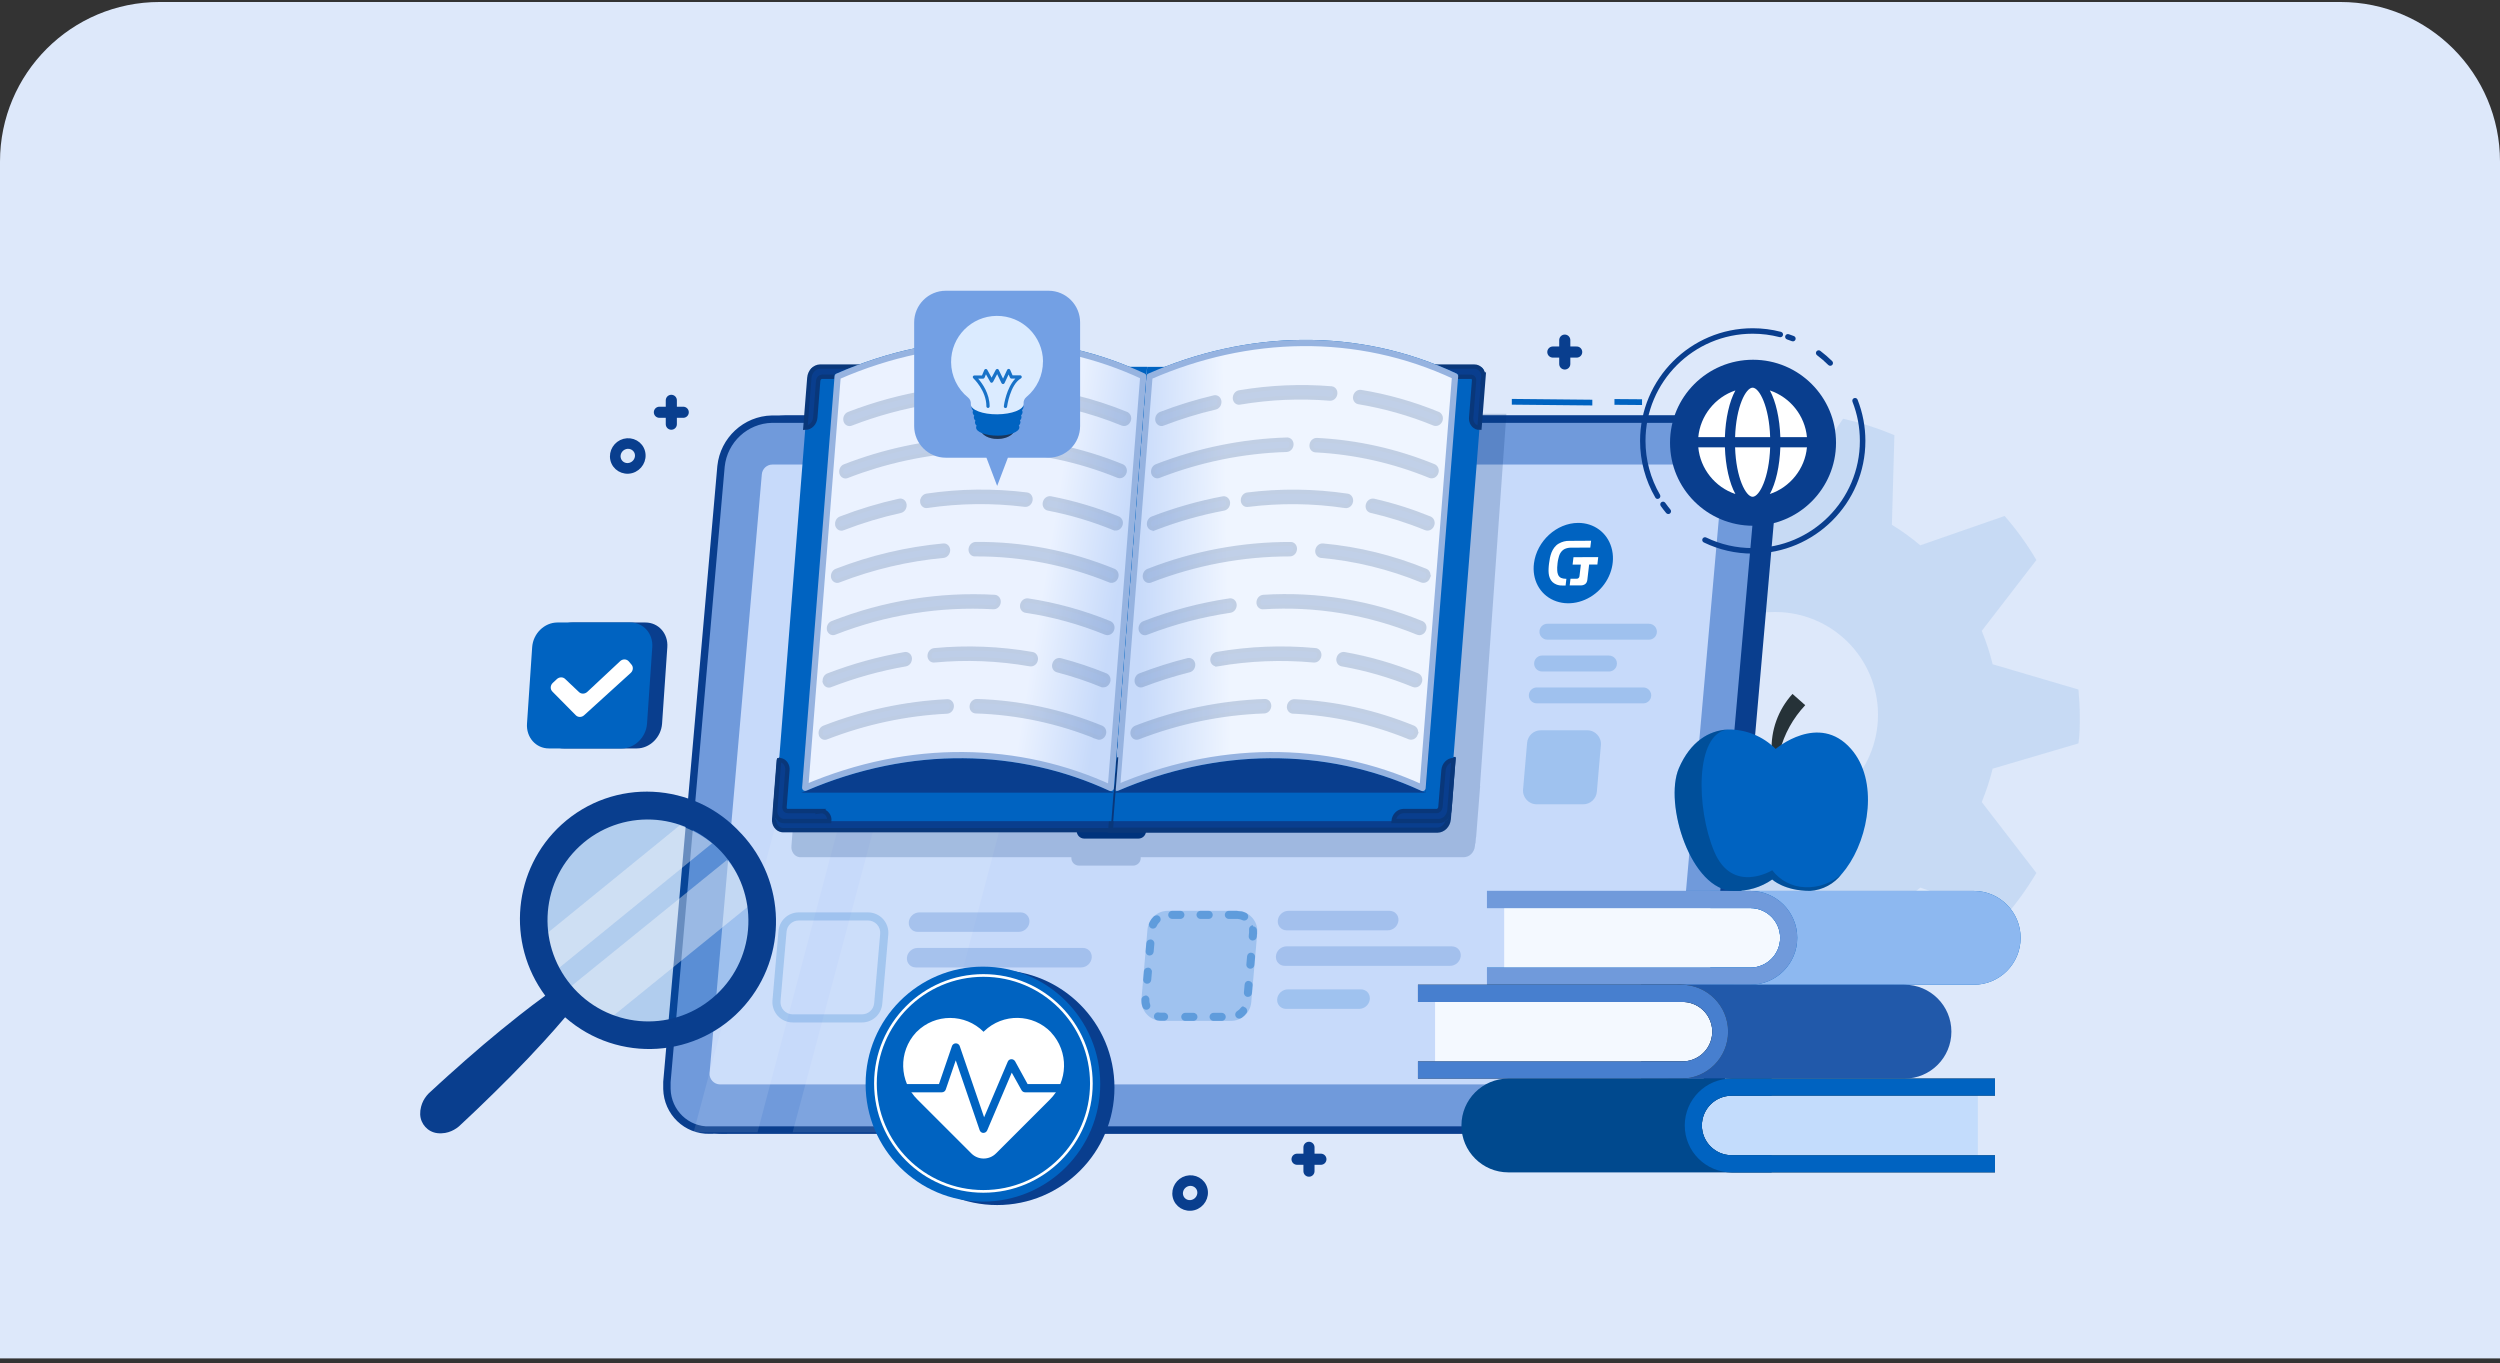 <?xml version="1.0" encoding="UTF-8"?>
<svg xmlns="http://www.w3.org/2000/svg" width="376" height="205" viewBox="0 0 376 205" fill="none">
  <rect x="0" y="0" width="376" height="205" fill="#333333" stroke="none"/>
  <path d="M0 24.3C0 11.045 10.745 0.3 24 0.3H352C365.255 0.3 376 11.045 376 24.3V204.3H0V24.3Z" fill="#DDE8FA"></path>
  <path opacity="0.1" d="M266.955 73.9C267.843 73.9 268.707 73.9 269.594 74.012L277.201 62.976C279.84 63.571 282.432 64.396 284.919 65.456L284.542 78.927C286.041 79.846 287.464 80.877 288.81 82.014L301.495 77.601C303.294 79.657 304.887 81.873 306.274 84.224L298.056 94.884C298.726 96.504 299.273 98.19 299.696 99.904L312.599 103.705C312.722 105.06 312.804 106.404 312.804 107.742C312.804 109.079 312.804 110.452 312.599 111.807L299.696 115.608C299.273 117.323 298.726 118.99 298.056 120.629L306.274 131.288C304.881 133.639 303.288 135.855 301.495 137.912L288.81 133.498C287.464 134.635 286.029 135.666 284.542 136.586L284.919 150.038C282.42 151.099 279.84 151.942 277.201 152.531L269.594 141.494C268.707 141.494 267.843 141.6 266.955 141.6C266.067 141.6 265.192 141.6 264.298 141.494L256.692 152.531C254.052 151.924 251.46 151.099 248.974 150.038L249.35 136.586C247.851 135.666 246.428 134.623 245.082 133.498L232.397 137.912C230.616 135.855 229.006 133.628 227.618 131.288L235.836 120.629C235.166 119.008 234.619 117.323 234.225 115.608L221.305 111.807C221.305 110.464 221.1 109.109 221.1 107.742C221.1 106.374 221.1 105.043 221.305 103.705L234.225 99.904C234.631 98.19 235.16 96.522 235.836 94.884L227.618 84.224C229.012 81.885 230.616 79.657 232.397 77.601L245.082 82.014C246.428 80.877 247.845 79.846 249.35 78.927L248.974 65.456C251.472 64.413 254.052 63.588 256.692 62.976L264.298 74.012C265.186 73.948 266.05 73.9 266.955 73.9ZM251.46 107.506C251.46 116.05 258.396 122.968 266.955 122.968C275.514 122.968 282.45 116.05 282.45 107.506C282.45 98.962 275.514 92.044 266.955 92.044C258.396 92.044 251.46 98.968 251.46 107.506Z" fill="#0063C1"></path>
  <path d="M251.011 163.094H106.57L114.709 69.864H259.23L251.004 163.094H251.011Z" fill="#0063C1"></path>
  <path d="M108.806 169.972H108.799C105.306 170.052 102.454 167.288 102.367 163.781V163.767V163.754V163.74V163.727V163.714V163.7V163.687V163.673V163.66V163.647V163.633V163.62V163.607V163.593V163.58V163.566V163.553V163.54V163.526V163.513V163.499V163.486V163.473V163.459V163.446V163.432V163.419V163.406V163.392V163.379V163.366V163.352V163.339V163.325V163.312V163.299V163.285V163.272V163.258V163.245V163.232V163.218V163.205V163.192V163.178V163.165V163.151V163.138V163.125V163.111V163.098V163.084V163.071V163.058V163.044V163.031V163.018V163.004V162.991V162.977V162.964V162.951V162.937V162.924V162.91V162.897V162.884V162.87V162.857V162.843V162.83V162.817V162.803V162.79V162.777V162.763V162.75V162.736L110.506 70.129C110.921 66.173 114.214 63.121 118.163 63.041H260.515H260.522C264.016 62.96 266.867 65.725 266.954 69.232V69.245V69.258V69.272V69.285V69.299V69.312V69.326V69.339V69.352V69.366V69.379V69.392V69.406V69.419V69.433V69.446V69.459V69.473V69.486V69.499V69.513V69.526V69.54V69.553V69.566V69.58V69.593V69.607V69.62V69.633V69.647V69.66V69.674V69.687V69.7V69.714V69.727V69.74V69.754V69.767V69.781V69.794V69.807V69.821V69.834V69.848V69.861V69.874V69.888V69.901V69.915V69.928V69.941V69.955V69.968V69.981V69.995V70.008V70.022V70.035V70.048V70.062V70.075V70.088V70.102V70.115V70.129V70.142V70.155V70.169V70.182V70.196V70.209V70.222V70.236V70.249V70.263L258.815 162.857C258.4 166.813 255.107 169.865 251.071 169.952H108.806V169.972Z" fill="#093E8E" stroke="#093E8E" stroke-width="1.112"></path>
  <path d="M106.742 169.972H106.735C103.241 170.052 100.39 167.288 100.303 163.781V163.767V163.754V163.74V163.727V163.714V163.7V163.687V163.673V163.66V163.647V163.633V163.62V163.607V163.593V163.58V163.566V163.553V163.54V163.526V163.513V163.499V163.486V163.473V163.459V163.446V163.432V163.419V163.406V163.392V163.379V163.366V163.352V163.339V163.325V163.312V163.299V163.285V163.272V163.258V163.245V163.232V163.218V163.205V163.192V163.178V163.165V163.151V163.138V163.125V163.111V163.098V163.084V163.071V163.058V163.044V163.031V163.018V163.004V162.991V162.977V162.964V162.951V162.937V162.924V162.91V162.897V162.884V162.87V162.857V162.843V162.83V162.817V162.803V162.79V162.777V162.763V162.75V162.736L108.442 70.129C108.857 66.173 112.15 63.121 116.099 63.041H258.451H258.457C261.951 62.96 264.803 65.725 264.89 69.232V69.245V69.258V69.272V69.285V69.299V69.312V69.326V69.339V69.352V69.366V69.379V69.392V69.406V69.419V69.433V69.446V69.459V69.473V69.486V69.499V69.513V69.526V69.54V69.553V69.566V69.58V69.593V69.607V69.62V69.633V69.647V69.66V69.674V69.687V69.7V69.714V69.727V69.74V69.754V69.767V69.781V69.794V69.807V69.821V69.834V69.848V69.861V69.874V69.888V69.901V69.915V69.928V69.941V69.955V69.968V69.981V69.995V70.008V70.022V70.035V70.048V70.062V70.075V70.088V70.102V70.115V70.129V70.142V70.155V70.169V70.182V70.196V70.209V70.222V70.236V70.249V70.263L256.751 162.857C256.336 166.813 253.043 169.865 249.007 169.952H106.742V169.972Z" fill="#709ADB" stroke="#093E8E" stroke-width="1.112"></path>
  <path d="M251.134 161.638C251.061 162.461 250.371 163.097 249.541 163.097H108.314C107.377 163.097 106.641 162.294 106.721 161.364L114.579 71.326C114.652 70.503 115.342 69.867 116.172 69.867H257.486C258.423 69.867 259.159 70.67 259.079 71.607L251.134 161.645V161.638Z" fill="#C7DAFA"></path>
  <path opacity="0.1" d="M132.974 62.938L104.32 170.29H113.932L142.325 62.938H132.974Z" fill="white"></path>
  <path opacity="0.1" d="M147.867 62.938L119.213 170.29H138.342L166.655 62.938H147.867Z" fill="white"></path>
  <path d="M242.814 60.018V60.881L246.964 60.915V60.051L242.814 60.018Z" fill="#0063C1"></path>
  <path d="M227.377 59.997V60.861L239.485 60.981V60.118L227.377 59.997Z" fill="#0063C1"></path>
  <path d="M92.204 69.12C92.479 70.344 93.724 71.081 94.955 70.759C96.187 70.431 96.93 69.16 96.609 67.955C96.301 66.763 95.069 66.087 93.878 66.402C92.693 66.717 91.937 67.928 92.204 69.12ZM94.072 67.138C94.862 66.924 95.665 67.386 95.872 68.149C96.08 68.939 95.584 69.789 94.761 70.01C93.945 70.231 93.135 69.742 92.954 68.945C92.773 68.162 93.275 67.353 94.072 67.138Z" fill="#093E8E" stroke="#093E8E" stroke-width="0.831"></path>
  <path d="M100.966 60.211V63.798M102.759 62.005H99.172" stroke="#093E8E" stroke-width="1.672" stroke-linecap="round"></path>
  <path d="M235.341 51.154V54.742M237.134 52.948H233.547" stroke="#093E8E" stroke-width="1.672" stroke-linecap="round"></path>
  <path d="M176.782 179.972C177.057 181.197 178.302 181.933 179.533 181.612C180.765 181.284 181.508 180.012 181.187 178.807C180.879 177.616 179.647 176.94 178.456 177.254C177.271 177.569 176.515 178.78 176.782 179.972ZM178.65 177.991C179.44 177.777 180.243 178.238 180.45 179.001C180.658 179.791 180.163 180.641 179.339 180.862C178.523 181.083 177.713 180.594 177.532 179.798C177.351 179.015 177.853 178.205 178.65 177.991Z" fill="#093E8E" stroke="#093E8E" stroke-width="0.831"></path>
  <path d="M196.87 172.555V176.143M198.664 174.349H195.076" stroke="#093E8E" stroke-width="1.672" stroke-linecap="round"></path>
  <path d="M263.655 79.072C270.549 79.072 276.138 73.483 276.138 66.589C276.138 59.695 270.549 54.106 263.655 54.106C256.761 54.106 251.172 59.695 251.172 66.589C251.172 73.483 256.761 79.072 263.655 79.072Z" fill="#093E8E"></path>
  <path d="M263.613 83.262C261.036 83.262 258.56 82.7 256.251 81.582C256.043 81.482 255.956 81.234 256.057 81.033C256.157 80.826 256.405 80.739 256.605 80.839C258.801 81.897 261.15 82.432 263.607 82.432C272.495 82.432 279.724 75.203 279.724 66.315C279.724 64.28 279.349 62.299 278.613 60.418C278.533 60.204 278.633 59.963 278.847 59.883C279.061 59.795 279.302 59.903 279.383 60.117C280.159 62.091 280.554 64.173 280.554 66.315C280.554 75.659 272.95 83.255 263.607 83.255L263.613 83.262ZM250.91 77.312C250.789 77.312 250.675 77.258 250.595 77.165C250.307 76.816 250.033 76.462 249.778 76.1C249.645 75.913 249.691 75.659 249.879 75.525C250.066 75.391 250.321 75.438 250.454 75.625C250.695 75.966 250.956 76.308 251.231 76.636C251.378 76.81 251.351 77.071 251.177 77.218C251.097 77.285 251.003 77.312 250.91 77.312ZM249.317 75.043C249.176 75.043 249.035 74.969 248.962 74.835C247.463 72.258 246.666 69.313 246.666 66.315C246.666 56.971 254.27 49.367 263.607 49.367C265.046 49.367 266.485 49.548 267.864 49.91C268.084 49.97 268.218 50.191 268.158 50.412C268.098 50.633 267.877 50.766 267.656 50.706C266.337 50.365 264.972 50.191 263.6 50.191C254.711 50.191 247.483 57.419 247.483 66.308C247.483 69.159 248.239 71.964 249.665 74.413C249.778 74.608 249.711 74.862 249.517 74.976C249.45 75.016 249.383 75.029 249.31 75.029L249.317 75.043ZM275.273 55.017C275.166 55.017 275.059 54.976 274.978 54.896C274.45 54.367 273.874 53.872 273.278 53.423C273.098 53.29 273.057 53.029 273.198 52.848C273.332 52.667 273.593 52.627 273.774 52.768C274.403 53.243 275.005 53.765 275.561 54.314C275.721 54.474 275.721 54.735 275.561 54.896C275.48 54.976 275.373 55.017 275.266 55.017H275.273ZM269.657 51.342C269.604 51.342 269.557 51.335 269.503 51.315C269.262 51.221 269.015 51.128 268.767 51.047C268.553 50.974 268.432 50.739 268.506 50.525C268.58 50.311 268.814 50.191 269.028 50.264C269.289 50.351 269.55 50.445 269.805 50.545C270.019 50.626 270.119 50.867 270.039 51.081C269.972 51.242 269.818 51.342 269.657 51.342Z" fill="#093E8E"></path>
  <path d="M263.594 74.717C264.605 74.717 266.084 71.893 266.231 67.281H260.957C261.104 71.893 262.583 74.717 263.594 74.717Z" fill="white"></path>
  <path d="M271.766 65.742C271.465 62.523 269.249 59.745 266.184 58.721C267.087 60.354 267.67 62.944 267.763 65.742H271.766Z" fill="white"></path>
  <path d="M263.594 58.305C262.583 58.305 261.104 61.129 260.957 65.741H266.231C266.084 61.129 264.605 58.305 263.594 58.305Z" fill="white"></path>
  <path d="M255.422 67.281C255.723 70.501 257.939 73.278 261.004 74.302C260.1 72.669 259.518 70.079 259.424 67.281H255.422Z" fill="white"></path>
  <path d="M271.766 67.281H267.763C267.67 70.079 267.087 72.669 266.184 74.302C269.249 73.278 271.465 70.501 271.766 67.281Z" fill="white"></path>
  <path d="M255.422 65.742H259.424C259.518 62.944 260.1 60.354 261.004 58.721C257.939 59.745 255.723 62.529 255.422 65.742Z" fill="white"></path>
  <path opacity="0.2" d="M249.173 95.251C249.059 95.807 248.57 96.208 248.001 96.208H232.727C231.984 96.208 231.422 95.546 231.549 94.816C231.643 94.24 232.145 93.812 232.727 93.812H248.001C248.758 93.812 249.327 94.508 249.173 95.251Z" fill="#0063C1"></path>
  <path opacity="0.2" d="M243.164 100.035C243.051 100.591 242.562 100.993 241.993 100.993H231.926C231.184 100.993 230.621 100.33 230.748 99.6C230.842 99.025 231.344 98.596 231.926 98.596H241.993C242.749 98.596 243.318 99.293 243.164 100.035Z" fill="#0063C1"></path>
  <path opacity="0.2" d="M248.32 104.829C248.206 105.384 247.717 105.786 247.148 105.786H231.132C230.389 105.786 229.826 105.123 229.954 104.394C230.047 103.818 230.549 103.39 231.132 103.39H247.148C247.905 103.39 248.474 104.086 248.32 104.829Z" fill="#0063C1"></path>
  <path fill-rule="evenodd" clip-rule="evenodd" d="M237.353 78.644C239.729 78.637 241.711 80.096 242.36 82.345C243.022 84.607 242.219 87.204 240.318 88.944C238.411 90.678 235.787 91.213 233.672 90.283C231.564 89.366 230.392 87.157 230.707 84.721C231.135 81.381 234.107 78.657 237.353 78.644Z" fill="#0063C1"></path>
  <path fill-rule="evenodd" clip-rule="evenodd" d="M236.202 87.042C236.162 87.377 236.122 87.712 236.082 88.046C236.637 88.046 237.2 88.046 237.762 88.046C237.869 88.046 237.983 88.026 238.09 87.999C238.21 87.966 238.317 87.912 238.418 87.839C238.498 87.772 238.565 87.691 238.619 87.598C238.685 87.464 238.732 87.317 238.739 87.176C238.826 86.42 238.913 85.663 239.007 84.907C239.422 84.907 239.83 84.907 240.245 84.907C240.285 84.532 240.332 84.157 240.372 83.789C239.134 83.789 237.896 83.796 236.651 83.803C236.604 84.177 236.564 84.552 236.517 84.92C236.932 84.92 237.347 84.92 237.762 84.92C237.695 85.476 237.628 86.038 237.561 86.594C237.561 86.647 237.548 86.714 237.528 86.768C237.507 86.835 237.467 86.888 237.414 86.935C237.367 86.982 237.307 87.015 237.246 87.029C237.193 87.042 237.133 87.049 237.072 87.042C236.771 87.042 236.477 87.042 236.182 87.042H236.202ZM235.466 88.053C235.506 87.718 235.546 87.377 235.586 87.049C235.553 87.049 235.52 87.049 235.486 87.049C235.232 87.049 234.997 87.009 234.777 86.915C234.549 86.795 234.382 86.6 234.308 86.353C234.248 86.179 234.214 85.998 234.208 85.817C234.194 85.683 234.194 85.523 234.201 85.349C234.214 85.128 234.228 84.927 234.255 84.706C234.275 84.492 234.315 84.291 234.362 84.084C234.402 83.903 234.442 83.749 234.482 83.622C234.516 83.515 234.556 83.408 234.609 83.307C234.643 83.24 234.676 83.174 234.73 83.107C234.884 82.872 235.098 82.678 235.346 82.558C235.64 82.431 235.961 82.364 236.269 82.37C237.24 82.37 238.21 82.357 239.181 82.357C239.221 82.016 239.254 81.674 239.301 81.326C238.217 81.326 237.133 81.34 236.048 81.346C235.493 81.326 234.931 81.467 234.415 81.768C234.161 81.915 233.947 82.109 233.766 82.35C233.599 82.578 233.458 82.826 233.351 83.087C233.251 83.361 233.164 83.635 233.11 83.91C233.05 84.191 233.01 84.472 232.976 84.746C232.949 84.981 232.916 85.235 232.909 85.489C232.896 85.744 232.896 85.998 232.923 86.239C232.949 86.487 233.003 86.728 233.097 86.948C233.184 87.176 233.324 87.377 233.498 87.544C233.659 87.691 233.853 87.812 234.06 87.899C234.342 88.013 234.643 88.073 234.964 88.06C235.138 88.06 235.305 88.06 235.479 88.06L235.466 88.053Z" fill="white"></path>
  <g opacity="0.2">
    <path d="M238.118 120.966H231.117C229.912 120.966 228.962 119.929 229.069 118.731L229.678 111.716C229.772 110.652 230.662 109.835 231.726 109.835H238.727C239.932 109.835 240.882 110.873 240.775 112.071L240.166 119.086C240.072 120.15 239.182 120.966 238.118 120.966Z" fill="#0063C1"></path>
  </g>
  <path d="M97.066 93.623H86.102C84.141 93.623 82.441 95.283 82.3 97.338C82.039 101.166 81.785 105.001 81.517 108.837C81.376 110.891 82.849 112.565 84.817 112.565H95.767C97.721 112.565 99.435 110.898 99.576 108.837C99.843 105.001 100.104 101.173 100.365 97.338C100.513 95.283 99.033 93.623 97.066 93.623Z" fill="#093E8E"></path>
  <path d="M94.803 93.623H83.839C81.878 93.623 80.178 95.283 80.038 97.338C79.777 101.166 79.522 105.001 79.261 108.837C79.121 110.891 80.593 112.565 82.554 112.565H93.504C95.459 112.565 97.166 110.898 97.313 108.837C97.574 105.001 97.835 101.173 98.103 97.338C98.243 95.283 96.764 93.623 94.803 93.623Z" fill="#0063C1"></path>
  <path d="M83.069 103.996C82.721 103.648 82.754 103.066 83.142 102.705C83.343 102.517 83.544 102.33 83.745 102.142C84.106 101.801 84.648 101.788 84.983 102.102C85.686 102.765 86.389 103.434 87.091 104.097C87.433 104.411 87.968 104.391 88.33 104.057C89.97 102.517 91.616 100.984 93.263 99.445C93.644 99.077 94.233 99.09 94.561 99.465C94.702 99.626 94.836 99.793 94.976 99.954C95.284 100.308 95.237 100.871 94.856 101.212C92.526 103.334 90.191 105.449 87.855 107.571C87.486 107.912 86.938 107.912 86.603 107.577C85.425 106.386 84.247 105.194 83.069 104.003V103.996Z" fill="white"></path>
  <path opacity="0.2" d="M97.271 156.219C107.09 156.219 115.049 148.26 115.049 138.442C115.049 128.623 107.09 120.664 97.271 120.664C87.453 120.664 79.494 128.623 79.494 138.442C79.494 148.26 87.453 156.219 97.271 156.219Z" fill="#0063C1"></path>
  <path opacity="0.4" d="M107.103 126.835L82.117 147.176C82.01 146.941 81.909 146.714 81.816 146.473C81.186 144.953 80.791 143.347 80.631 141.714L102.21 124.151C103.984 124.747 105.637 125.664 107.109 126.835H107.103Z" fill="#FAFAFA"></path>
  <path opacity="0.4" d="M112.86 136.061L89.193 155.237C86.951 154.046 84.996 152.352 83.504 150.277L109.34 129.334C111 131.275 112.211 133.578 112.86 136.061Z" fill="#FAFAFA"></path>
  <path d="M111.494 125.389C104.379 117.511 92.271 116.909 84.453 124.024C77.164 130.663 76.107 141.801 82.004 149.753C80.678 150.71 79.387 151.7 78.108 152.704C76.267 154.157 74.447 155.643 72.666 157.155C70.886 158.681 69.119 160.214 67.386 161.787C66.509 162.563 65.659 163.367 64.795 164.156C64.334 164.538 63.959 165.013 63.678 165.535C63.53 165.823 63.41 166.138 63.33 166.452C63.229 166.827 63.182 167.222 63.196 167.61C63.256 169.063 64.353 170.267 65.793 170.428C66.181 170.475 66.569 170.455 66.951 170.395C67.278 170.334 67.586 170.247 67.888 170.113C68.436 169.872 68.932 169.538 69.34 169.109C70.19 168.306 71.053 167.516 71.897 166.7C73.584 165.087 75.257 163.434 76.903 161.774C78.543 160.114 80.183 158.4 81.756 156.673C82.84 155.475 83.938 154.257 84.996 152.999C92.967 160 105.055 159.21 111.996 151.225C118.475 143.776 118.254 132.591 111.487 125.369L111.494 125.389ZM107.726 149.605C101.601 155.288 92.043 154.893 86.374 148.729C80.705 142.564 81.06 132.953 87.177 127.27C93.295 121.587 102.853 121.982 108.529 128.147C114.198 134.311 113.85 143.923 107.726 149.605Z" fill="#093E8E"></path>
  <path d="M276.798 135.09H226.23V147.011H276.798V135.09Z" fill="#F4F9FF"></path>
  <path d="M257.242 133.997H296.846C300.742 133.997 303.901 137.156 303.901 141.052C303.901 144.947 300.742 148.106 296.846 148.106H257.242V145.53H263.259C265.729 145.53 267.737 143.528 267.737 141.052C267.737 138.575 265.736 136.574 263.259 136.574H257.242V133.997Z" fill="#0063C1"></path>
  <path d="M257.24 133.996H296.844C300.74 133.996 303.899 137.155 303.899 141.051C303.899 144.946 300.74 148.106 296.844 148.106H257.24V145.529H263.257C265.727 145.529 267.735 143.527 267.735 141.051C267.735 138.574 265.734 136.573 263.257 136.573H257.24V133.996Z" fill="#8DB8F0"></path>
  <path d="M223.641 133.997H263.251C267.147 133.997 270.306 137.156 270.306 141.052C270.306 144.947 267.147 148.106 263.251 148.106H223.641V145.53H263.251C265.721 145.53 267.729 143.528 267.729 141.052C267.729 138.575 265.728 136.574 263.251 136.574H223.641V133.997Z" fill="#0063C1"></path>
  <path d="M223.643 133.996H263.253C267.149 133.996 270.308 137.155 270.308 141.051C270.308 144.946 267.149 148.106 263.253 148.106H223.643V145.529H263.253C265.723 145.529 267.731 143.527 267.731 141.051C267.731 138.574 265.73 136.573 263.253 136.573H223.643V133.996Z" fill="#709ADB"></path>
  <path d="M266.403 149.203H215.836V161.124H266.403V149.203Z" fill="#F4F9FF"></path>
  <path d="M246.818 148.099H286.429C290.324 148.099 293.49 151.258 293.49 155.16C293.49 159.062 290.331 162.222 286.429 162.222H246.818V159.631H252.836C255.305 159.745 257.4 157.844 257.514 155.374C257.628 152.905 255.727 150.81 253.257 150.696C253.117 150.696 252.976 150.696 252.836 150.696H246.818V148.105V148.099Z" fill="#2159AA"></path>
  <path d="M213.26 148.099H252.844C256.739 148.099 259.905 151.258 259.905 155.16C259.905 159.062 256.746 162.222 252.844 162.222H213.26V159.631H252.844C255.313 159.745 257.408 157.844 257.522 155.374C257.636 152.905 255.735 150.81 253.265 150.696C253.125 150.696 252.984 150.696 252.844 150.696H213.26V148.105V148.099Z" fill="#263238"></path>
  <path d="M213.26 148.099H252.844C256.739 148.099 259.905 151.258 259.905 155.16C259.905 159.062 256.746 162.221 252.844 162.221H213.26V159.631H252.844C255.313 159.745 257.408 157.844 257.522 155.374C257.636 152.905 255.735 150.81 253.265 150.696C253.125 150.696 252.984 150.696 252.844 150.696H213.26V148.105V148.099Z" fill="#477FCF"></path>
  <path d="M297.468 163.314H246.9V175.235H297.468V163.314Z" fill="#C3DCFC"></path>
  <path d="M300.045 162.215H260.441C256.546 162.215 253.387 165.375 253.387 169.27C253.387 173.166 256.546 176.325 260.441 176.325H300.045V173.748H260.441C257.972 173.748 255.964 171.747 255.964 169.27C255.964 166.794 257.965 164.792 260.441 164.792H300.045V162.215Z" fill="#263238"></path>
  <path d="M266.459 162.215H226.855C222.96 162.215 219.801 165.375 219.801 169.27C219.801 173.166 222.96 176.325 226.855 176.325H266.459V173.748H260.442C257.972 173.748 255.964 171.747 255.964 169.27C255.964 166.794 257.966 164.792 260.442 164.792H266.459V162.215Z" fill="#00498E"></path>
  <path d="M300.045 162.215H260.441C256.546 162.215 253.387 165.375 253.387 169.27C253.387 173.166 256.546 176.325 260.441 176.325H300.045V173.748H260.441C257.972 173.748 255.964 171.747 255.964 169.27C255.964 166.794 257.965 164.792 260.441 164.792H300.045V162.215Z" fill="#0063C1"></path>
  <path d="M266.452 113.021C266.318 109.835 267.443 106.722 269.591 104.366L271.506 106.06C269.658 108.021 268.34 110.417 267.67 113.021H266.445H266.452Z" fill="#263238"></path>
  <path d="M277.662 130.619C277.468 130.873 277.274 131.128 277.073 131.362L276.999 131.436C275.862 132.935 274.128 133.865 272.247 133.992C268.345 133.992 266.538 132.279 266.538 132.279C264.851 133.457 262.823 134.053 260.768 133.992C254.316 133.992 250.206 120.874 252.502 115.539C254.236 111.523 257.02 109.863 259.845 109.716C262.549 109.669 265.152 110.727 267.06 112.641C267.06 112.641 273.552 107.092 278.398 112.641C282.535 117.353 281.149 125.88 277.662 130.612V130.619Z" fill="#0063C1"></path>
  <path opacity="0.2" d="M277.013 131.434C275.875 132.933 274.142 133.864 272.261 133.991C268.359 133.991 266.552 132.278 266.552 132.278C264.865 133.456 262.837 134.051 260.782 133.991C254.33 133.991 250.22 120.872 252.516 115.538C254.249 111.522 257.034 109.862 259.858 109.715C254.932 110.324 255.079 121.548 257.817 128.061C260.561 134.573 266.545 130.885 266.545 130.885C267.716 132.431 269.523 133.362 271.458 133.435C273.506 133.529 275.5 132.806 277.013 131.427V131.434Z" fill="black"></path>
  <g opacity="0.2">
    <path d="M130.545 138.441C131.067 138.441 131.549 138.656 131.904 139.037C132.259 139.419 132.426 139.921 132.379 140.443L131.476 150.871C131.395 151.835 130.599 152.557 129.635 152.557H119.227C118.705 152.557 118.223 152.343 117.868 151.962C117.513 151.58 117.346 151.078 117.393 150.556L118.297 140.128C118.377 139.164 119.173 138.441 120.137 138.441H130.545ZM130.545 137.223H120.137C118.551 137.223 117.226 138.435 117.085 140.021L116.181 150.449C116.028 152.236 117.433 153.776 119.234 153.776H129.642C131.228 153.776 132.553 152.564 132.694 150.978L133.597 140.55C133.751 138.763 132.346 137.223 130.545 137.223Z" fill="#0063C1"></path>
  </g>
  <path opacity="0.4" d="M153.233 140.154H138.02C137.21 140.154 136.614 139.498 136.681 138.688C136.748 137.878 137.464 137.222 138.274 137.222H153.488C154.298 137.222 154.893 137.878 154.826 138.688C154.759 139.498 154.043 140.154 153.233 140.154Z" fill="#709ADB"></path>
  <g opacity="0.2">
    <path d="M148.937 151.965H137.934C137.124 151.965 136.528 151.309 136.595 150.5C136.662 149.69 137.378 149.034 138.188 149.034H149.192C150.002 149.034 150.597 149.69 150.53 150.5C150.463 151.309 149.747 151.965 148.937 151.965Z" fill="#0063C1"></path>
  </g>
  <path opacity="0.4" d="M162.604 145.502H137.738C136.928 145.502 136.333 144.846 136.4 144.036C136.467 143.226 137.183 142.57 137.993 142.57H162.858C163.668 142.57 164.264 143.226 164.197 144.036C164.13 144.846 163.414 145.502 162.604 145.502Z" fill="#709ADB"></path>
  <g opacity="0.2">
    <path d="M185.138 153.542H174.73C172.936 153.542 171.524 152.002 171.678 150.215L172.581 139.787C172.722 138.207 174.04 136.989 175.633 136.989H186.041C187.835 136.989 189.247 138.529 189.093 140.316L188.19 150.744C188.049 152.323 186.731 153.542 185.138 153.542Z" fill="#0063C1"></path>
  </g>
  <g opacity="0.4">
    <path d="M186.04 136.989H184.822C184.487 136.989 184.212 137.264 184.212 137.598C184.212 137.933 184.487 138.207 184.822 138.207H186.04C186.04 138.207 186.08 138.207 186.1 138.207C186.12 138.207 186.14 138.207 186.16 138.207C186.408 138.221 186.642 138.288 186.863 138.395C186.95 138.435 187.044 138.455 187.131 138.455C187.352 138.455 187.573 138.328 187.673 138.114C187.82 137.812 187.7 137.451 187.398 137.297C187.204 137.197 186.997 137.123 186.776 137.069C186.776 137.069 186.763 137.069 186.749 137.069C186.749 137.069 186.749 137.069 186.743 137.069C186.743 137.069 186.743 137.069 186.736 137.069C186.736 137.069 186.729 137.069 186.722 137.069H186.709H186.696C186.696 137.069 186.689 137.069 186.682 137.069H186.669C186.629 137.069 186.582 137.063 186.535 137.056C186.522 137.056 186.508 137.056 186.502 137.056C186.482 137.056 186.461 137.056 186.441 137.056C186.408 137.056 186.381 137.049 186.348 137.049L186.04 136.989ZM181.783 136.989H180.565C180.23 136.989 179.956 137.264 179.956 137.598C179.956 137.933 180.23 138.207 180.565 138.207H181.783C182.118 138.207 182.392 137.933 182.392 137.598C182.392 137.264 182.118 136.989 181.783 136.989ZM177.526 136.989H176.308C175.973 136.989 175.699 137.264 175.699 137.598C175.699 137.933 175.973 138.207 176.308 138.207H177.526C177.861 138.207 178.135 137.933 178.135 137.598C178.135 137.264 177.861 136.989 177.526 136.989ZM173.918 137.685C173.764 137.685 173.61 137.745 173.497 137.859C173.276 138.073 173.088 138.321 172.941 138.596V138.602C172.941 138.602 172.941 138.602 172.941 138.609C172.908 138.676 172.874 138.749 172.841 138.823C172.714 139.131 172.854 139.486 173.162 139.62C173.242 139.653 173.323 139.666 173.403 139.666C173.637 139.666 173.865 139.526 173.965 139.298C174.059 139.071 174.199 138.87 174.38 138.696C174.621 138.462 174.628 138.08 174.394 137.839C174.273 137.719 174.119 137.652 173.958 137.652L173.918 137.685ZM173.001 141.3C172.687 141.3 172.426 141.541 172.399 141.855L172.325 142.719C172.312 142.906 172.299 143.053 172.299 143.053C172.272 143.388 172.519 143.682 172.854 143.709C172.874 143.709 172.888 143.709 172.908 143.709C173.222 143.709 173.483 143.468 173.51 143.154L173.617 141.942C173.644 141.607 173.396 141.313 173.062 141.286C173.041 141.286 173.028 141.286 173.008 141.286L173.001 141.3ZM172.633 145.536C172.319 145.536 172.058 145.777 172.031 146.092V146.152C172.011 146.407 171.93 147.297 171.93 147.297C171.904 147.631 172.151 147.926 172.486 147.953C172.506 147.953 172.519 147.953 172.539 147.953C172.854 147.953 173.115 147.712 173.142 147.397L173.249 146.186C173.276 145.851 173.028 145.556 172.693 145.53C172.673 145.53 172.66 145.53 172.64 145.53L172.633 145.536ZM172.272 149.753C171.95 149.753 171.683 150.007 171.663 150.329C171.656 150.509 171.663 150.69 171.683 150.864C171.683 150.864 171.683 150.864 171.683 150.871C171.716 151.078 171.763 151.279 171.837 151.467C171.924 151.714 172.158 151.868 172.406 151.868C172.473 151.868 172.546 151.855 172.613 151.835C172.928 151.721 173.088 151.373 172.975 151.058C172.894 150.831 172.854 150.59 172.867 150.342C172.881 150.007 172.626 149.72 172.292 149.706C172.278 149.706 172.272 149.706 172.258 149.706L172.272 149.753ZM174.159 152.263C173.885 152.263 173.63 152.451 173.57 152.732C173.497 153.06 173.697 153.381 174.025 153.461C174.072 153.475 174.112 153.481 174.159 153.488C174.159 153.488 174.173 153.488 174.179 153.488C174.179 153.488 174.186 153.488 174.193 153.488C174.293 153.501 174.394 153.515 174.494 153.521C174.494 153.521 174.514 153.521 174.521 153.521H174.534C174.534 153.521 174.534 153.521 174.541 153.521C174.541 153.521 174.541 153.521 174.547 153.521H174.554H175.076C175.411 153.521 175.685 153.247 175.685 152.912C175.685 152.578 175.411 152.303 175.076 152.303H174.561C174.42 152.303 174.273 152.29 174.139 152.256C174.092 152.243 174.045 152.243 173.999 152.243L174.159 152.263ZM179.487 152.33H178.269C177.934 152.33 177.66 152.604 177.66 152.939C177.66 153.274 177.934 153.548 178.269 153.548H179.487C179.822 153.548 180.096 153.274 180.096 152.939C180.096 152.604 179.822 152.33 179.487 152.33ZM183.744 152.33H182.526C182.191 152.33 181.917 152.604 181.917 152.939C181.917 153.274 182.191 153.548 182.526 153.548H183.744C184.079 153.548 184.353 153.274 184.353 152.939C184.353 152.604 184.079 152.33 183.744 152.33ZM187.104 151.326C186.917 151.326 186.729 151.413 186.615 151.574C186.468 151.775 186.287 151.935 186.073 152.069C185.785 152.243 185.692 152.618 185.866 152.906C185.98 153.093 186.18 153.2 186.388 153.2C186.495 153.2 186.602 153.173 186.702 153.113C186.722 153.1 186.743 153.086 186.769 153.073C186.769 153.073 186.769 153.073 186.776 153.073C187.037 152.886 187.265 152.658 187.459 152.397C187.66 152.129 187.599 151.748 187.325 151.547C187.218 151.467 187.091 151.426 186.963 151.426L187.104 151.326ZM187.793 147.511C187.479 147.511 187.218 147.752 187.191 148.066L187.084 149.278C187.057 149.613 187.305 149.907 187.639 149.934C187.66 149.934 187.673 149.934 187.693 149.934C188.008 149.934 188.269 149.693 188.295 149.378V149.358C188.315 149.124 188.396 148.2 188.396 148.2C188.423 147.866 188.175 147.571 187.84 147.544C187.82 147.544 187.807 147.544 187.787 147.544L187.793 147.511ZM188.162 143.274C187.847 143.274 187.586 143.515 187.559 143.83L187.452 145.041C187.425 145.376 187.673 145.67 188.008 145.697C188.028 145.697 188.041 145.697 188.061 145.697C188.376 145.697 188.637 145.456 188.663 145.142C188.663 145.142 188.724 144.459 188.751 144.117V144.111L188.764 143.95C188.791 143.615 188.543 143.321 188.208 143.294C188.188 143.294 188.175 143.294 188.155 143.294L188.162 143.274ZM188.469 139.158C188.469 139.158 188.423 139.158 188.396 139.158C188.061 139.198 187.827 139.499 187.86 139.834C187.874 139.961 187.874 140.088 187.86 140.215L187.807 140.798C187.78 141.132 188.028 141.427 188.362 141.454C188.382 141.454 188.396 141.454 188.416 141.454C188.73 141.454 188.991 141.213 189.018 140.898L189.058 140.403V140.389V140.376C189.058 140.376 189.058 140.376 189.058 140.369V140.342C189.058 140.342 189.058 140.329 189.058 140.322C189.058 140.322 189.058 140.296 189.058 140.289C189.058 140.142 189.058 139.994 189.038 139.847C188.998 139.539 188.737 139.312 188.436 139.312L188.469 139.158Z" fill="#0063C1"></path>
  </g>
  <path opacity="0.4" d="M208.733 139.921H193.52C192.71 139.921 192.114 139.265 192.181 138.455C192.248 137.645 192.964 136.989 193.774 136.989H208.988C209.798 136.989 210.393 137.645 210.326 138.455C210.259 139.265 209.543 139.921 208.733 139.921Z" fill="#709ADB"></path>
  <g opacity="0.2">
    <path d="M204.43 151.734H193.426C192.616 151.734 192.02 151.078 192.087 150.268C192.154 149.458 192.87 148.802 193.68 148.802H204.684C205.494 148.802 206.089 149.458 206.022 150.268C205.956 151.078 205.239 151.734 204.43 151.734Z" fill="#0063C1"></path>
  </g>
  <path opacity="0.4" d="M218.102 145.263H193.236C192.426 145.263 191.831 144.607 191.898 143.798C191.965 142.988 192.681 142.332 193.491 142.332H218.356C219.166 142.332 219.762 142.988 219.695 143.798C219.628 144.607 218.912 145.263 218.102 145.263Z" fill="#709ADB"></path>
  <path opacity="0.2" d="M226.572 62.233H123.77L119.801 118.148H119.748L119.031 127.238C118.951 128.075 119.493 128.831 120.249 128.918C120.31 128.925 120.377 128.931 120.437 128.925H161.132V129.045C161.132 129.674 161.641 130.19 162.276 130.19H170.422C171.051 130.19 171.567 129.681 171.567 129.045V128.925H220.173C221.03 128.905 221.746 128.182 221.833 127.231L221.853 126.97C221.886 126.883 221.92 126.789 221.927 126.689L221.973 126.067C221.987 125.993 222.007 125.919 222.014 125.839L222.616 118.229C222.616 118.229 222.603 118.229 222.589 118.229L226.565 62.226L226.572 62.233Z" fill="#00337C"></path>
  <path d="M171.219 123.595H163.08C162.448 123.595 161.936 124.108 161.936 124.74V124.981C161.936 125.613 162.448 126.125 163.08 126.125H171.219C171.851 126.125 172.364 125.613 172.364 124.981V124.74C172.364 124.108 171.851 123.595 171.219 123.595Z" fill="#00337C"></path>
  <path d="M218.53 114.229L217.828 123.191C217.741 124.128 217.038 124.837 216.188 124.858H167.006L167.843 114.229H218.53Z" fill="#0063C1"></path>
  <path d="M218.53 114.229L217.828 123.191C217.741 124.128 217.038 124.837 216.188 124.858H167.006L167.843 114.229H218.53Z" fill="#093E8E" stroke="#09377A" stroke-width="0.775"></path>
  <path d="M167.152 123.5H217.091C217.519 123.493 217.874 123.132 217.914 122.657L223.181 56.012C223.222 55.59 222.947 55.216 222.572 55.175C222.546 55.175 222.512 55.175 222.485 55.175H172.54L167.159 123.514L167.152 123.5Z" fill="#0063C1"></path>
  <path d="M211.06 121.98H216.059C216.361 121.98 216.608 121.719 216.642 121.384L217.104 115.842C217.177 114.986 217.82 114.323 218.596 114.31L218 121.82C217.913 122.757 217.217 123.473 216.367 123.486H209.594C209.674 122.649 210.303 122.007 211.06 121.98Z" fill="#093E8E" stroke="#09377A" stroke-width="0.654"></path>
  <path d="M223.107 56.822L222.518 64.332C221.836 64.345 221.273 63.743 221.26 62.986C221.26 62.926 221.26 62.859 221.267 62.799L221.702 57.257C221.742 56.976 221.575 56.715 221.32 56.668C221.287 56.668 221.247 56.661 221.213 56.668H216.213C215.531 56.681 214.968 56.079 214.955 55.323C214.955 55.262 214.955 55.196 214.962 55.135H221.735C222.485 55.122 223.101 55.778 223.114 56.608C223.114 56.681 223.114 56.755 223.101 56.829L223.107 56.822Z" fill="#093E8E" stroke="#09377A" stroke-width="0.654"></path>
  <path d="M214.984 111.581L214.381 119.218H167.488L168.091 111.581H214.984Z" fill="#0063C1"></path>
  <path d="M214.984 111.581L214.381 119.218H167.488L168.091 111.581H214.984Z" fill="#093E8E"></path>
  <path d="M172.439 56.307C187.452 49.654 204.272 49.132 219.332 56.307L214.366 119.224C199.299 112.048 182.479 112.57 167.473 119.224L172.439 56.307Z" fill="#0063C1"></path>
  <path d="M168 118.484L172.883 56.622C187.624 50.167 204.077 49.665 218.841 56.592L213.953 118.514C199.149 111.688 182.731 112.167 168 118.484Z" fill="url(#paint0_linear_1726_2907)" stroke="#96B3E0" stroke-width="0.934" stroke-linejoin="round"></path>
  <g opacity="0.2">
    <path d="M212.907 110.443C213.075 110.082 212.948 109.64 212.62 109.46C212.6 109.453 212.586 109.439 212.566 109.433C206.823 107.083 200.779 105.751 194.662 105.47C194.26 105.47 193.919 105.792 193.865 106.233C193.818 106.622 194.059 106.97 194.407 107.023C194.427 107.023 194.448 107.023 194.474 107.023C200.458 107.291 206.368 108.603 211.984 110.899C212.352 111.032 212.754 110.838 212.914 110.443H212.907Z" fill="#093E8E" stroke="#09377A" stroke-width="0.626"></path>
    <path d="M171.202 110.9C177.3 108.537 183.685 107.219 190.144 106.991C190.533 106.971 190.847 106.636 190.887 106.208C190.914 105.813 190.653 105.472 190.298 105.438C190.271 105.438 190.245 105.438 190.218 105.438C183.618 105.672 177.086 107.018 170.848 109.434C170.473 109.581 170.252 110.016 170.346 110.445C170.453 110.82 170.808 111.034 171.149 110.92C171.169 110.92 171.182 110.907 171.202 110.9Z" fill="#093E8E" stroke="#09377A" stroke-width="0.626"></path>
    <path d="M213.528 102.581C213.696 102.226 213.569 101.784 213.247 101.597C213.227 101.583 213.207 101.577 213.187 101.563C209.62 100.104 205.932 99.04 202.177 98.371C201.782 98.317 201.407 98.605 201.313 99.033C201.226 99.408 201.427 99.796 201.762 99.897C201.782 99.897 201.802 99.91 201.829 99.91C205.503 100.559 209.111 101.603 212.605 103.036C212.973 103.17 213.374 102.969 213.528 102.581Z" fill="#093E8E" stroke="#09377A" stroke-width="0.626"></path>
    <path d="M183.09 99.91C187.89 99.08 192.762 98.886 197.608 99.334C197.996 99.361 198.344 99.066 198.418 98.638C198.492 98.256 198.271 97.882 197.929 97.795C197.903 97.788 197.869 97.781 197.842 97.781C192.896 97.319 187.91 97.513 183.003 98.364C182.609 98.437 182.321 98.825 182.341 99.274C182.368 99.655 182.675 99.943 183.017 99.916C183.044 99.916 183.064 99.916 183.09 99.903V99.91Z" fill="#093E8E" stroke="#09377A" stroke-width="0.626"></path>
    <path d="M171.825 103.031C174.128 102.147 176.477 101.404 178.853 100.808C179.235 100.715 179.496 100.32 179.456 99.891C179.409 99.497 179.081 99.222 178.726 99.276C178.706 99.276 178.679 99.282 178.659 99.289C176.223 99.898 173.827 100.661 171.471 101.565C171.096 101.705 170.875 102.147 170.969 102.575C171.069 102.95 171.424 103.164 171.759 103.057C171.779 103.051 171.799 103.044 171.825 103.031Z" fill="#093E8E" stroke="#09377A" stroke-width="0.626"></path>
    <path d="M214.161 94.714C214.328 94.353 214.201 93.911 213.873 93.73C213.853 93.723 213.839 93.71 213.819 93.703C206.209 90.598 198.11 89.259 190.011 89.768C189.61 89.801 189.295 90.163 189.282 90.604C189.268 90.993 189.543 91.314 189.891 91.327C189.911 91.327 189.938 91.327 189.958 91.327C197.869 90.825 205.794 92.137 213.23 95.169C213.598 95.31 214 95.116 214.161 94.721V94.714Z" fill="#093E8E" stroke="#09377A" stroke-width="0.626"></path>
    <path d="M172.441 95.172C176.524 93.599 180.734 92.488 185.017 91.852C185.406 91.791 185.693 91.423 185.687 90.988C185.673 90.593 185.379 90.285 185.024 90.299C184.997 90.299 184.971 90.299 184.944 90.306C180.56 90.962 176.249 92.099 172.073 93.712C171.691 93.853 171.477 94.295 171.571 94.723C171.671 95.098 172.033 95.312 172.374 95.198C172.394 95.192 172.421 95.185 172.441 95.172Z" fill="#093E8E" stroke="#09377A" stroke-width="0.626"></path>
    <path d="M214.768 86.852C214.935 86.49 214.801 86.048 214.48 85.868C214.46 85.854 214.44 85.847 214.427 85.841C209.447 83.806 204.24 82.528 198.952 82.046C198.55 82.026 198.202 82.334 198.129 82.775C198.068 83.163 198.303 83.525 198.651 83.592C198.671 83.592 198.691 83.592 198.704 83.599C203.878 84.067 208.972 85.319 213.844 87.307C214.212 87.441 214.614 87.246 214.775 86.852H214.768Z" fill="#093E8E" stroke="#09377A" stroke-width="0.626"></path>
    <path d="M173.061 87.307C179.795 84.704 186.869 83.372 193.998 83.372C194.386 83.372 194.714 83.044 194.754 82.615C194.801 82.227 194.553 81.872 194.198 81.825C194.172 81.825 194.145 81.825 194.111 81.825C186.822 81.805 179.58 83.164 172.7 85.848C172.318 85.989 172.104 86.43 172.198 86.859C172.298 87.234 172.646 87.448 172.981 87.341C173.008 87.334 173.028 87.321 173.054 87.314L173.061 87.307Z" fill="#093E8E" stroke="#09377A" stroke-width="0.626"></path>
    <path d="M215.391 78.986C215.558 78.624 215.431 78.183 215.103 78.002C215.083 77.995 215.07 77.982 215.05 77.975C212.306 76.857 209.481 75.961 206.616 75.311C206.221 75.231 205.833 75.505 205.726 75.934C205.619 76.302 205.8 76.697 206.134 76.811C206.154 76.817 206.181 76.824 206.201 76.831C208.999 77.473 211.75 78.343 214.434 79.441C214.816 79.595 215.231 79.394 215.391 78.986Z" fill="#093E8E" stroke="#09377A" stroke-width="0.626"></path>
    <path d="M203.177 75.444C203.271 75.062 203.063 74.667 202.715 74.567C202.688 74.56 202.668 74.553 202.642 74.553C197.662 73.817 192.615 73.757 187.615 74.379C187.214 74.433 186.919 74.814 186.926 75.263C186.933 75.644 187.22 75.945 187.568 75.939C187.595 75.939 187.622 75.939 187.649 75.932C192.535 75.323 197.474 75.377 202.347 76.106C202.735 76.153 203.09 75.879 203.184 75.457L203.177 75.444Z" fill="#093E8E" stroke="#09377A" stroke-width="0.626"></path>
    <path d="M173.677 79.441C177.057 78.143 180.524 77.152 184.051 76.49C184.44 76.416 184.714 76.035 184.694 75.606C184.667 75.211 184.359 74.917 184.004 74.944C183.978 74.944 183.951 74.944 183.931 74.957C180.323 75.64 176.776 76.65 173.322 77.976C172.947 78.123 172.733 78.558 172.82 78.986C172.92 79.361 173.275 79.575 173.617 79.462C173.637 79.455 173.657 79.448 173.677 79.435V79.441Z" fill="#093E8E" stroke="#09377A" stroke-width="0.626"></path>
    <path d="M216.005 71.127C216.173 70.772 216.046 70.331 215.724 70.143C215.704 70.13 215.684 70.123 215.664 70.11C210.015 67.8 204.071 66.475 198.054 66.174C197.653 66.161 197.304 66.489 197.258 66.93C197.204 67.312 197.438 67.66 197.786 67.72C197.813 67.72 197.84 67.727 197.867 67.727C203.75 68.028 209.56 69.333 215.082 71.589C215.457 71.723 215.858 71.522 216.012 71.12L216.005 71.127Z" fill="#093E8E" stroke="#09377A" stroke-width="0.626"></path>
    <path d="M174.3 71.578C180.478 69.182 186.95 67.864 193.496 67.669C193.884 67.649 194.206 67.315 194.239 66.886C194.272 66.491 194.011 66.15 193.657 66.11C193.63 66.11 193.603 66.11 193.576 66.11C186.883 66.311 180.264 67.663 173.945 70.112C173.57 70.26 173.356 70.695 173.443 71.123C173.544 71.498 173.898 71.712 174.233 71.605C174.253 71.598 174.273 71.592 174.3 71.578Z" fill="#093E8E" stroke="#09377A" stroke-width="0.626"></path>
    <path d="M216.63 63.257C216.797 62.903 216.67 62.461 216.348 62.273C216.328 62.26 216.308 62.253 216.288 62.24C212.527 60.7 208.638 59.596 204.675 58.947C204.274 58.893 203.906 59.188 203.819 59.623C203.732 59.998 203.939 60.379 204.28 60.473C204.301 60.473 204.321 60.48 204.341 60.486C208.216 61.129 212.025 62.206 215.699 63.712C216.067 63.846 216.469 63.652 216.63 63.257Z" fill="#093E8E" stroke="#09377A" stroke-width="0.626"></path>
    <path d="M186.465 60.547C190.949 59.791 195.494 59.59 200.018 59.958C200.407 59.985 200.755 59.684 200.822 59.255C200.889 58.867 200.668 58.492 200.32 58.419C200.293 58.419 200.266 58.412 200.246 58.405C195.621 58.03 190.969 58.238 186.384 59.008C185.989 59.081 185.702 59.469 185.722 59.911C185.742 60.299 186.043 60.587 186.391 60.56C186.418 60.56 186.438 60.56 186.465 60.547Z" fill="#093E8E" stroke="#09377A" stroke-width="0.626"></path>
    <path d="M174.923 63.714C177.494 62.724 180.117 61.914 182.781 61.291C183.163 61.205 183.424 60.81 183.397 60.381C183.357 59.986 183.036 59.705 182.681 59.752C182.654 59.752 182.627 59.759 182.607 59.765C179.89 60.408 177.206 61.238 174.575 62.249C174.207 62.389 173.993 62.811 174.073 63.233C174.167 63.614 174.515 63.842 174.863 63.741C174.89 63.734 174.91 63.728 174.93 63.714H174.923Z" fill="#093E8E" stroke="#09377A" stroke-width="0.626"></path>
  </g>
  <path d="M117.14 114.229L116.438 123.191C116.357 124.014 116.893 124.757 117.636 124.851C117.696 124.858 117.756 124.864 117.816 124.858H166.998L167.835 114.229H117.134H117.14Z" fill="#0063C1"></path>
  <path d="M117.14 114.229L116.438 123.191C116.357 124.014 116.893 124.757 117.636 124.851C117.696 124.858 117.756 124.864 117.816 124.858H166.998L167.835 114.229H117.134H117.14Z" fill="#093E8E" stroke="#09377A" stroke-width="0.654"></path>
  <path d="M167.154 123.501H117.222C116.841 123.508 116.526 123.173 116.52 122.751C116.52 122.718 116.52 122.685 116.52 122.658L121.78 56.013C121.821 55.538 122.175 55.176 122.604 55.17H172.529L167.147 123.508L167.154 123.501Z" fill="#0063C1"></path>
  <path d="M123.486 121.983H118.486C118.232 122.003 118.011 121.789 117.991 121.508C117.991 121.468 117.991 121.427 117.991 121.387L118.426 115.845C118.506 115.096 118.024 114.413 117.348 114.319C117.295 114.312 117.235 114.306 117.181 114.312L116.592 121.822C116.512 122.646 117.047 123.389 117.79 123.482C117.85 123.489 117.911 123.496 117.971 123.489H124.731C124.798 122.733 124.303 122.063 123.62 121.99C123.573 121.99 123.526 121.983 123.479 121.99L123.486 121.983Z" fill="#093E8E" stroke="#09377A" stroke-width="0.654"></path>
  <path d="M121.725 56.823L121.129 64.332C121.905 64.319 122.548 63.657 122.621 62.8L123.057 57.258C123.09 56.923 123.338 56.669 123.639 56.662H128.639C129.415 56.649 130.058 55.986 130.131 55.129H123.358C122.501 55.149 121.798 55.879 121.725 56.829V56.823Z" fill="#093E8E" stroke="#09377A" stroke-width="0.654"></path>
  <path d="M121.192 111.581L120.59 119.218H167.489L168.092 111.581H121.192Z" fill="#0063C1"></path>
  <path d="M121.192 111.581L120.59 119.218H167.489L168.092 111.581H121.192Z" fill="#093E8E"></path>
  <path d="M172.44 56.307C158.478 49.654 141.745 49.132 125.541 56.307L120.574 119.224C136.779 112.048 153.512 112.57 167.474 119.224L172.44 56.307Z" fill="#0063C1"></path>
  <path d="M167.061 118.514C153.305 112.171 136.967 111.686 121.101 118.484L125.984 56.622C141.876 49.667 158.245 50.163 171.949 56.592L167.061 118.514Z" fill="url(#paint1_linear_1726_2907)" stroke="#96B3E0" stroke-width="0.934" stroke-linejoin="round"></path>
  <g opacity="0.2">
    <path d="M123.444 110.444C123.35 110.016 123.564 109.574 123.946 109.434C129.916 107.118 136.161 105.779 142.479 105.471C142.834 105.451 143.135 105.752 143.155 106.147C143.155 106.174 143.155 106.208 143.155 106.234C143.129 106.669 142.814 107.011 142.426 107.031C136.248 107.332 130.137 108.644 124.301 110.906C123.973 111.053 123.598 110.879 123.471 110.511C123.464 110.491 123.457 110.471 123.45 110.444H123.444Z" fill="#093E8E" stroke="#09377A" stroke-width="0.626"></path>
    <path d="M165.083 110.9C159.207 108.504 153.022 107.185 146.757 106.991C146.409 106.991 146.128 106.67 146.135 106.282C146.135 106.255 146.135 106.235 146.135 106.208C146.182 105.766 146.523 105.438 146.918 105.438C153.317 105.633 159.649 106.985 165.659 109.434C166 109.588 166.161 110.01 166.027 110.391C166.021 110.412 166.014 110.432 166 110.452C165.84 110.84 165.438 111.041 165.07 110.907L165.083 110.9Z" fill="#093E8E" stroke="#09377A" stroke-width="0.626"></path>
    <path d="M124.053 102.581C123.959 102.153 124.18 101.711 124.555 101.57C128.31 100.125 132.172 99.061 136.094 98.378C136.442 98.311 136.777 98.565 136.837 98.953C136.837 98.98 136.844 99.014 136.844 99.04C136.857 99.475 136.576 99.85 136.194 99.917C132.359 100.58 128.591 101.631 124.93 103.043C124.602 103.204 124.227 103.043 124.08 102.682C124.066 102.648 124.059 102.621 124.046 102.588L124.053 102.581Z" fill="#093E8E" stroke="#09377A" stroke-width="0.626"></path>
    <path d="M154.929 99.909C150.156 99.072 145.317 98.878 140.505 99.333C140.163 99.373 139.849 99.106 139.809 98.724C139.809 98.697 139.809 98.671 139.809 98.644C139.809 98.202 140.116 97.827 140.518 97.787C145.438 97.319 150.391 97.519 155.263 98.369C155.611 98.43 155.852 98.798 155.799 99.186C155.799 99.219 155.785 99.246 155.779 99.28C155.685 99.701 155.317 99.969 154.929 99.909Z" fill="#093E8E" stroke="#09377A" stroke-width="0.626"></path>
    <path d="M165.703 103.028C163.515 102.138 161.286 101.395 159.017 100.806C158.675 100.712 158.468 100.331 158.555 99.956C158.555 99.936 158.568 99.909 158.575 99.889C158.689 99.467 159.07 99.206 159.465 99.287C161.781 99.889 164.064 100.652 166.299 101.562C166.634 101.71 166.801 102.131 166.667 102.506C166.661 102.526 166.654 102.546 166.64 102.566C166.486 102.968 166.078 103.162 165.71 103.021L165.703 103.028Z" fill="#093E8E" stroke="#09377A" stroke-width="0.626"></path>
    <path d="M124.682 94.716C124.588 94.287 124.809 93.846 125.184 93.705C133.015 90.639 141.308 89.308 149.594 89.769C149.949 89.789 150.223 90.124 150.203 90.519C150.203 90.546 150.203 90.579 150.196 90.606C150.136 91.034 149.795 91.342 149.4 91.322C141.294 90.867 133.182 92.172 125.525 95.164C125.197 95.305 124.822 95.131 124.695 94.763C124.695 94.749 124.682 94.729 124.682 94.716Z" fill="#093E8E" stroke="#09377A" stroke-width="0.626"></path>
    <path d="M166.32 95.172C162.424 93.586 158.388 92.468 154.272 91.853C153.924 91.806 153.683 91.458 153.723 91.07C153.723 91.043 153.73 91.016 153.737 90.989C153.824 90.554 154.185 90.26 154.587 90.306C158.79 90.942 162.92 92.087 166.902 93.713C167.237 93.861 167.404 94.282 167.27 94.657C167.264 94.684 167.25 94.704 167.243 94.724C167.083 95.112 166.681 95.306 166.313 95.172H166.32Z" fill="#093E8E" stroke="#09377A" stroke-width="0.626"></path>
    <path d="M125.305 86.851C125.211 86.423 125.432 85.981 125.807 85.841C131.001 83.833 136.402 82.554 141.891 82.046C142.245 82.005 142.56 82.293 142.593 82.688C142.593 82.715 142.593 82.748 142.593 82.775C142.573 83.204 142.272 83.558 141.891 83.598C136.529 84.094 131.242 85.339 126.161 87.306C125.833 87.454 125.459 87.273 125.325 86.912C125.318 86.891 125.311 86.871 125.305 86.851Z" fill="#093E8E" stroke="#09377A" stroke-width="0.626"></path>
    <path d="M166.942 87.307C160.436 84.663 153.555 83.331 146.628 83.371C146.28 83.385 145.992 83.084 145.979 82.702C145.979 82.675 145.979 82.642 145.979 82.615C146.012 82.173 146.34 81.832 146.742 81.818C153.83 81.758 160.871 83.124 167.517 85.841C167.852 85.988 168.019 86.41 167.886 86.785C167.879 86.812 167.865 86.832 167.859 86.852C167.705 87.247 167.296 87.441 166.928 87.307H166.942Z" fill="#093E8E" stroke="#09377A" stroke-width="0.626"></path>
    <path d="M125.928 78.984C125.834 78.556 126.049 78.114 126.43 77.974C129.315 76.863 132.267 75.972 135.265 75.31C135.613 75.223 135.955 75.457 136.035 75.845C136.035 75.872 136.048 75.906 136.048 75.939C136.075 76.367 135.807 76.756 135.426 76.843C132.494 77.492 129.609 78.362 126.785 79.453C126.457 79.6 126.082 79.419 125.948 79.058C125.942 79.038 125.935 79.018 125.928 78.998V78.984Z" fill="#093E8E" stroke="#09377A" stroke-width="0.626"></path>
    <path d="M138.706 75.445C138.693 74.996 138.987 74.615 139.382 74.548C144.375 73.811 149.428 73.751 154.435 74.374C154.79 74.42 155.044 74.775 154.997 75.163C154.997 75.197 154.991 75.224 154.984 75.25C154.904 75.672 154.549 75.96 154.161 75.92C149.268 75.311 144.322 75.371 139.435 76.094C139.094 76.161 138.766 75.906 138.706 75.525C138.706 75.498 138.699 75.471 138.699 75.445H138.706Z" fill="#093E8E" stroke="#09377A" stroke-width="0.626"></path>
    <path d="M167.552 79.439C164.339 78.127 161.02 77.136 157.646 76.487C157.298 76.42 157.071 76.059 157.131 75.671C157.131 75.644 157.137 75.624 157.144 75.597C157.245 75.155 157.626 74.874 158.034 74.948C161.481 75.617 164.875 76.628 168.161 77.966C168.496 78.114 168.663 78.535 168.529 78.91C168.523 78.937 168.509 78.957 168.503 78.977C168.342 79.379 167.934 79.58 167.559 79.432L167.552 79.439Z" fill="#093E8E" stroke="#09377A" stroke-width="0.626"></path>
    <path d="M126.549 71.13C126.456 70.702 126.67 70.26 127.051 70.12C132.928 67.844 139.066 66.519 145.284 66.184C145.638 66.157 145.94 66.452 145.966 66.847C145.966 66.88 145.966 66.913 145.966 66.94C145.94 67.369 145.625 67.71 145.237 67.737C139.159 68.071 133.149 69.37 127.406 71.599C127.078 71.746 126.703 71.572 126.576 71.211C126.569 71.184 126.556 71.157 126.549 71.13Z" fill="#093E8E" stroke="#09377A" stroke-width="0.626"></path>
    <path d="M168.181 71.576C162.224 69.146 155.946 67.827 149.608 67.667C149.26 67.667 148.979 67.352 148.979 66.964C148.979 66.937 148.979 66.91 148.979 66.884C149.025 66.442 149.36 66.107 149.762 66.107C156.247 66.275 162.666 67.626 168.757 70.11C169.092 70.257 169.259 70.679 169.125 71.053C169.118 71.074 169.112 71.094 169.098 71.114C168.944 71.509 168.543 71.709 168.168 71.569L168.181 71.576Z" fill="#093E8E" stroke="#09377A" stroke-width="0.626"></path>
    <path d="M127.159 63.258C127.065 62.83 127.279 62.388 127.661 62.247C131.603 60.728 135.666 59.623 139.789 58.954C140.137 58.887 140.465 59.142 140.532 59.53C140.532 59.563 140.538 59.597 140.538 59.63C140.538 60.059 140.264 60.433 139.876 60.494C135.833 61.15 131.864 62.234 128.009 63.72C127.681 63.867 127.306 63.693 127.179 63.325C127.172 63.305 127.165 63.285 127.159 63.258Z" fill="#093E8E" stroke="#09377A" stroke-width="0.626"></path>
    <path d="M157.759 60.547C153.308 59.783 148.79 59.589 144.299 59.958C143.951 59.998 143.643 59.717 143.609 59.328C143.609 59.302 143.609 59.275 143.609 59.248C143.616 58.8 143.931 58.431 144.326 58.398C148.917 58.023 153.535 58.224 158.087 59C158.435 59.061 158.676 59.422 158.622 59.817C158.622 59.85 158.609 59.877 158.602 59.911C158.509 60.332 158.147 60.607 157.759 60.553V60.547Z" fill="#093E8E" stroke="#09377A" stroke-width="0.626"></path>
    <path d="M168.804 63.711C166.367 62.714 163.871 61.904 161.341 61.288C160.999 61.195 160.799 60.806 160.879 60.432C160.879 60.412 160.886 60.392 160.892 60.378C160.999 59.95 161.388 59.689 161.783 59.762C164.38 60.398 166.93 61.228 169.42 62.246C169.754 62.4 169.915 62.828 169.774 63.196C169.774 63.209 169.768 63.216 169.761 63.23C169.614 63.651 169.185 63.865 168.804 63.711Z" fill="#093E8E" stroke="#09377A" stroke-width="0.626"></path>
  </g>
  <path d="M149.972 181.24C159.71 181.24 167.615 173.335 167.615 163.576C167.615 153.817 159.717 145.906 149.972 145.906C140.226 145.906 132.328 153.811 132.328 163.576C132.328 173.342 140.226 181.24 149.972 181.24Z" fill="#093E8E"></path>
  <path d="M147.831 180.723C157.57 180.723 165.474 172.819 165.474 163.053C165.474 153.288 157.576 145.383 147.831 145.383C138.086 145.383 130.188 153.288 130.188 163.053C130.188 172.819 138.086 180.723 147.831 180.723Z" fill="#0063C1"></path>
  <path d="M147.906 179.989C157.317 179.989 164.947 172.359 164.947 162.955C164.947 153.551 157.317 145.921 147.906 145.921C138.496 145.921 130.865 153.551 130.865 162.955C130.865 172.359 138.496 179.989 147.906 179.989Z" fill="#0063C1"></path>
  <path d="M158.09 155.269C155.366 152.437 150.854 152.357 148.03 155.081C147.996 155.115 147.963 155.148 147.93 155.182C145.152 152.411 140.654 152.397 137.87 155.182C137.836 155.215 137.803 155.248 137.769 155.282C135.099 158.173 135.206 162.665 138.024 165.415L146.096 173.481C147.113 174.498 148.766 174.498 149.79 173.481L157.862 165.415C160.667 162.658 160.767 158.167 158.083 155.282H158.09V155.269Z" fill="white"></path>
  <path d="M147.903 170.396C147.649 170.389 147.421 170.222 147.341 169.981L143.746 159.472L142.24 163.87C142.153 164.124 141.912 164.285 141.651 164.285H135.634C135.293 164.285 135.012 164.01 135.012 163.662C135.012 163.314 135.293 163.04 135.634 163.04H141.223L143.171 157.344C143.285 157.016 143.639 156.842 143.967 156.956C144.148 157.022 144.289 157.163 144.349 157.344L148.01 168.04L151.564 159.68C151.651 159.459 151.859 159.312 152.093 159.305C152.327 159.291 152.548 159.412 152.675 159.626L154.549 163.04H160.205C160.546 163.04 160.828 163.314 160.828 163.662C160.828 164.01 160.546 164.285 160.205 164.285H154.188C153.96 164.285 153.753 164.164 153.639 163.963L152.166 161.326L148.472 170.014C148.371 170.242 148.151 170.389 147.896 170.389L147.903 170.396Z" fill="#0063C1"></path>
  <path d="M147.904 179.185C156.873 179.185 164.142 171.917 164.142 162.948C164.142 153.979 156.873 146.71 147.904 146.71C138.935 146.71 131.666 153.979 131.666 162.948C131.666 171.917 138.935 179.185 147.904 179.185Z" stroke="white" stroke-width="0.402" stroke-miterlimit="10"></path>
  <path d="M157.697 43.727H142.249C139.625 43.727 137.49 45.856 137.49 48.486V64.081C137.49 66.705 139.619 68.84 142.249 68.84H148.36L149.973 73.084L151.586 68.84H157.69C160.314 68.84 162.449 66.712 162.449 64.081V48.499C162.456 45.876 160.334 43.734 157.711 43.727H157.697Z" fill="#73A0E4"></path>
  <path d="M152.616 64.475C152.616 65.311 151.478 66.001 150.059 66.014C148.64 66.027 147.489 65.351 147.482 64.515C147.476 63.678 148.62 62.989 150.039 62.975C151.458 62.962 152.609 63.638 152.616 64.475Z" fill="#263238"></path>
  <path opacity="0.4" d="M152.616 64.475C152.616 65.311 151.478 66.001 150.059 66.014C148.64 66.027 147.489 65.351 147.482 64.515C147.476 63.678 148.62 62.989 150.039 62.975C151.458 62.962 152.609 63.638 152.616 64.475Z" fill="#093E8E"></path>
  <path d="M153.705 61.69C153.838 61.556 153.925 61.376 153.932 61.188C153.932 60.372 152.172 59.709 150.017 59.729C147.861 59.749 146.114 60.425 146.121 61.248C146.134 61.436 146.215 61.617 146.355 61.75C146.315 61.831 146.295 61.925 146.288 62.011C146.302 62.199 146.389 62.38 146.529 62.507C146.483 62.587 146.462 62.681 146.462 62.775C146.476 62.962 146.563 63.143 146.71 63.263C146.663 63.343 146.636 63.444 146.636 63.538C146.65 63.725 146.737 63.899 146.884 64.019C146.831 64.106 146.804 64.2 146.804 64.301C146.804 64.983 148.27 65.525 150.077 65.525C151.884 65.525 153.323 64.943 153.316 64.26C153.316 64.16 153.283 64.066 153.229 63.986C153.377 63.865 153.464 63.685 153.477 63.497C153.477 63.404 153.444 63.31 153.397 63.23C153.537 63.109 153.624 62.928 153.631 62.741C153.631 62.647 153.604 62.554 153.564 62.473C153.705 62.346 153.785 62.165 153.792 61.978C153.792 61.884 153.758 61.791 153.711 61.704L153.705 61.69Z" fill="#0063C1"></path>
  <path d="M156.873 54.369C156.847 50.554 153.728 47.482 149.906 47.509C146.091 47.536 143.018 50.655 143.045 54.477C143.058 56.545 144.002 58.499 145.609 59.798C145.896 60.039 146.05 60.4 146.017 60.775C146.017 60.795 146.017 60.815 146.017 60.835C146.017 61.652 147.804 62.334 149.993 62.314C152.181 62.294 153.962 61.611 153.948 60.775C153.948 60.755 153.948 60.735 153.948 60.715C153.915 60.34 154.069 59.965 154.357 59.724C155.956 58.405 156.873 56.438 156.86 54.363L156.873 54.369Z" fill="#DBEBFF"></path>
  <g opacity="0.89">
    <path d="M148.601 61.359C148.467 61.359 148.353 61.252 148.353 61.112C148.353 58.722 146.406 56.908 146.386 56.888C146.312 56.821 146.285 56.714 146.325 56.621C146.359 56.527 146.452 56.467 146.553 56.467H147.691L148.039 55.65C148.086 55.523 148.233 55.463 148.36 55.51C148.414 55.53 148.46 55.57 148.487 55.623L149.136 56.801L149.766 55.617C149.812 55.536 149.899 55.489 149.993 55.483C150.087 55.483 150.167 55.543 150.207 55.623L150.857 56.949L151.479 55.617C151.526 55.53 151.613 55.476 151.707 55.476C151.807 55.476 151.894 55.536 151.934 55.63L152.289 56.447H153.427C153.541 56.447 153.634 56.52 153.661 56.627C153.688 56.734 153.648 56.848 153.547 56.908C151.907 57.866 151.466 61.132 151.466 61.159C151.452 61.292 151.325 61.386 151.191 61.373C151.057 61.353 150.964 61.232 150.977 61.092C150.977 60.965 151.365 58.307 152.711 56.942H152.128C152.028 56.942 151.941 56.888 151.901 56.795L151.693 56.319L151.078 57.625C151.037 57.712 150.95 57.765 150.857 57.765C150.763 57.765 150.676 57.712 150.629 57.625L149.973 56.273L149.357 57.431C149.317 57.511 149.23 57.564 149.143 57.564C149.056 57.598 148.969 57.517 148.929 57.437L148.286 56.293L148.079 56.801C148.039 56.895 147.952 56.955 147.851 56.955H147.122C147.738 57.665 148.835 59.197 148.842 61.112C148.842 61.246 148.735 61.359 148.601 61.359Z" fill="#0063C1"></path>
  </g>
  <defs>
    <linearGradient id="paint0_linear_1726_2907" x1="184.714" y1="88.77" x2="171.142" y2="89.02" gradientUnits="userSpaceOnUse">
      <stop stop-color="#EFF5FF"></stop>
      <stop offset="1" stop-color="#C7DAFA"></stop>
    </linearGradient>
    <linearGradient id="paint1_linear_1726_2907" x1="168.187" y1="88.833" x2="157.089" y2="87.029" gradientUnits="userSpaceOnUse">
      <stop stop-color="#C7DAFA"></stop>
      <stop offset="1" stop-color="#EBF2FF"></stop>
    </linearGradient>
  </defs>
</svg>

